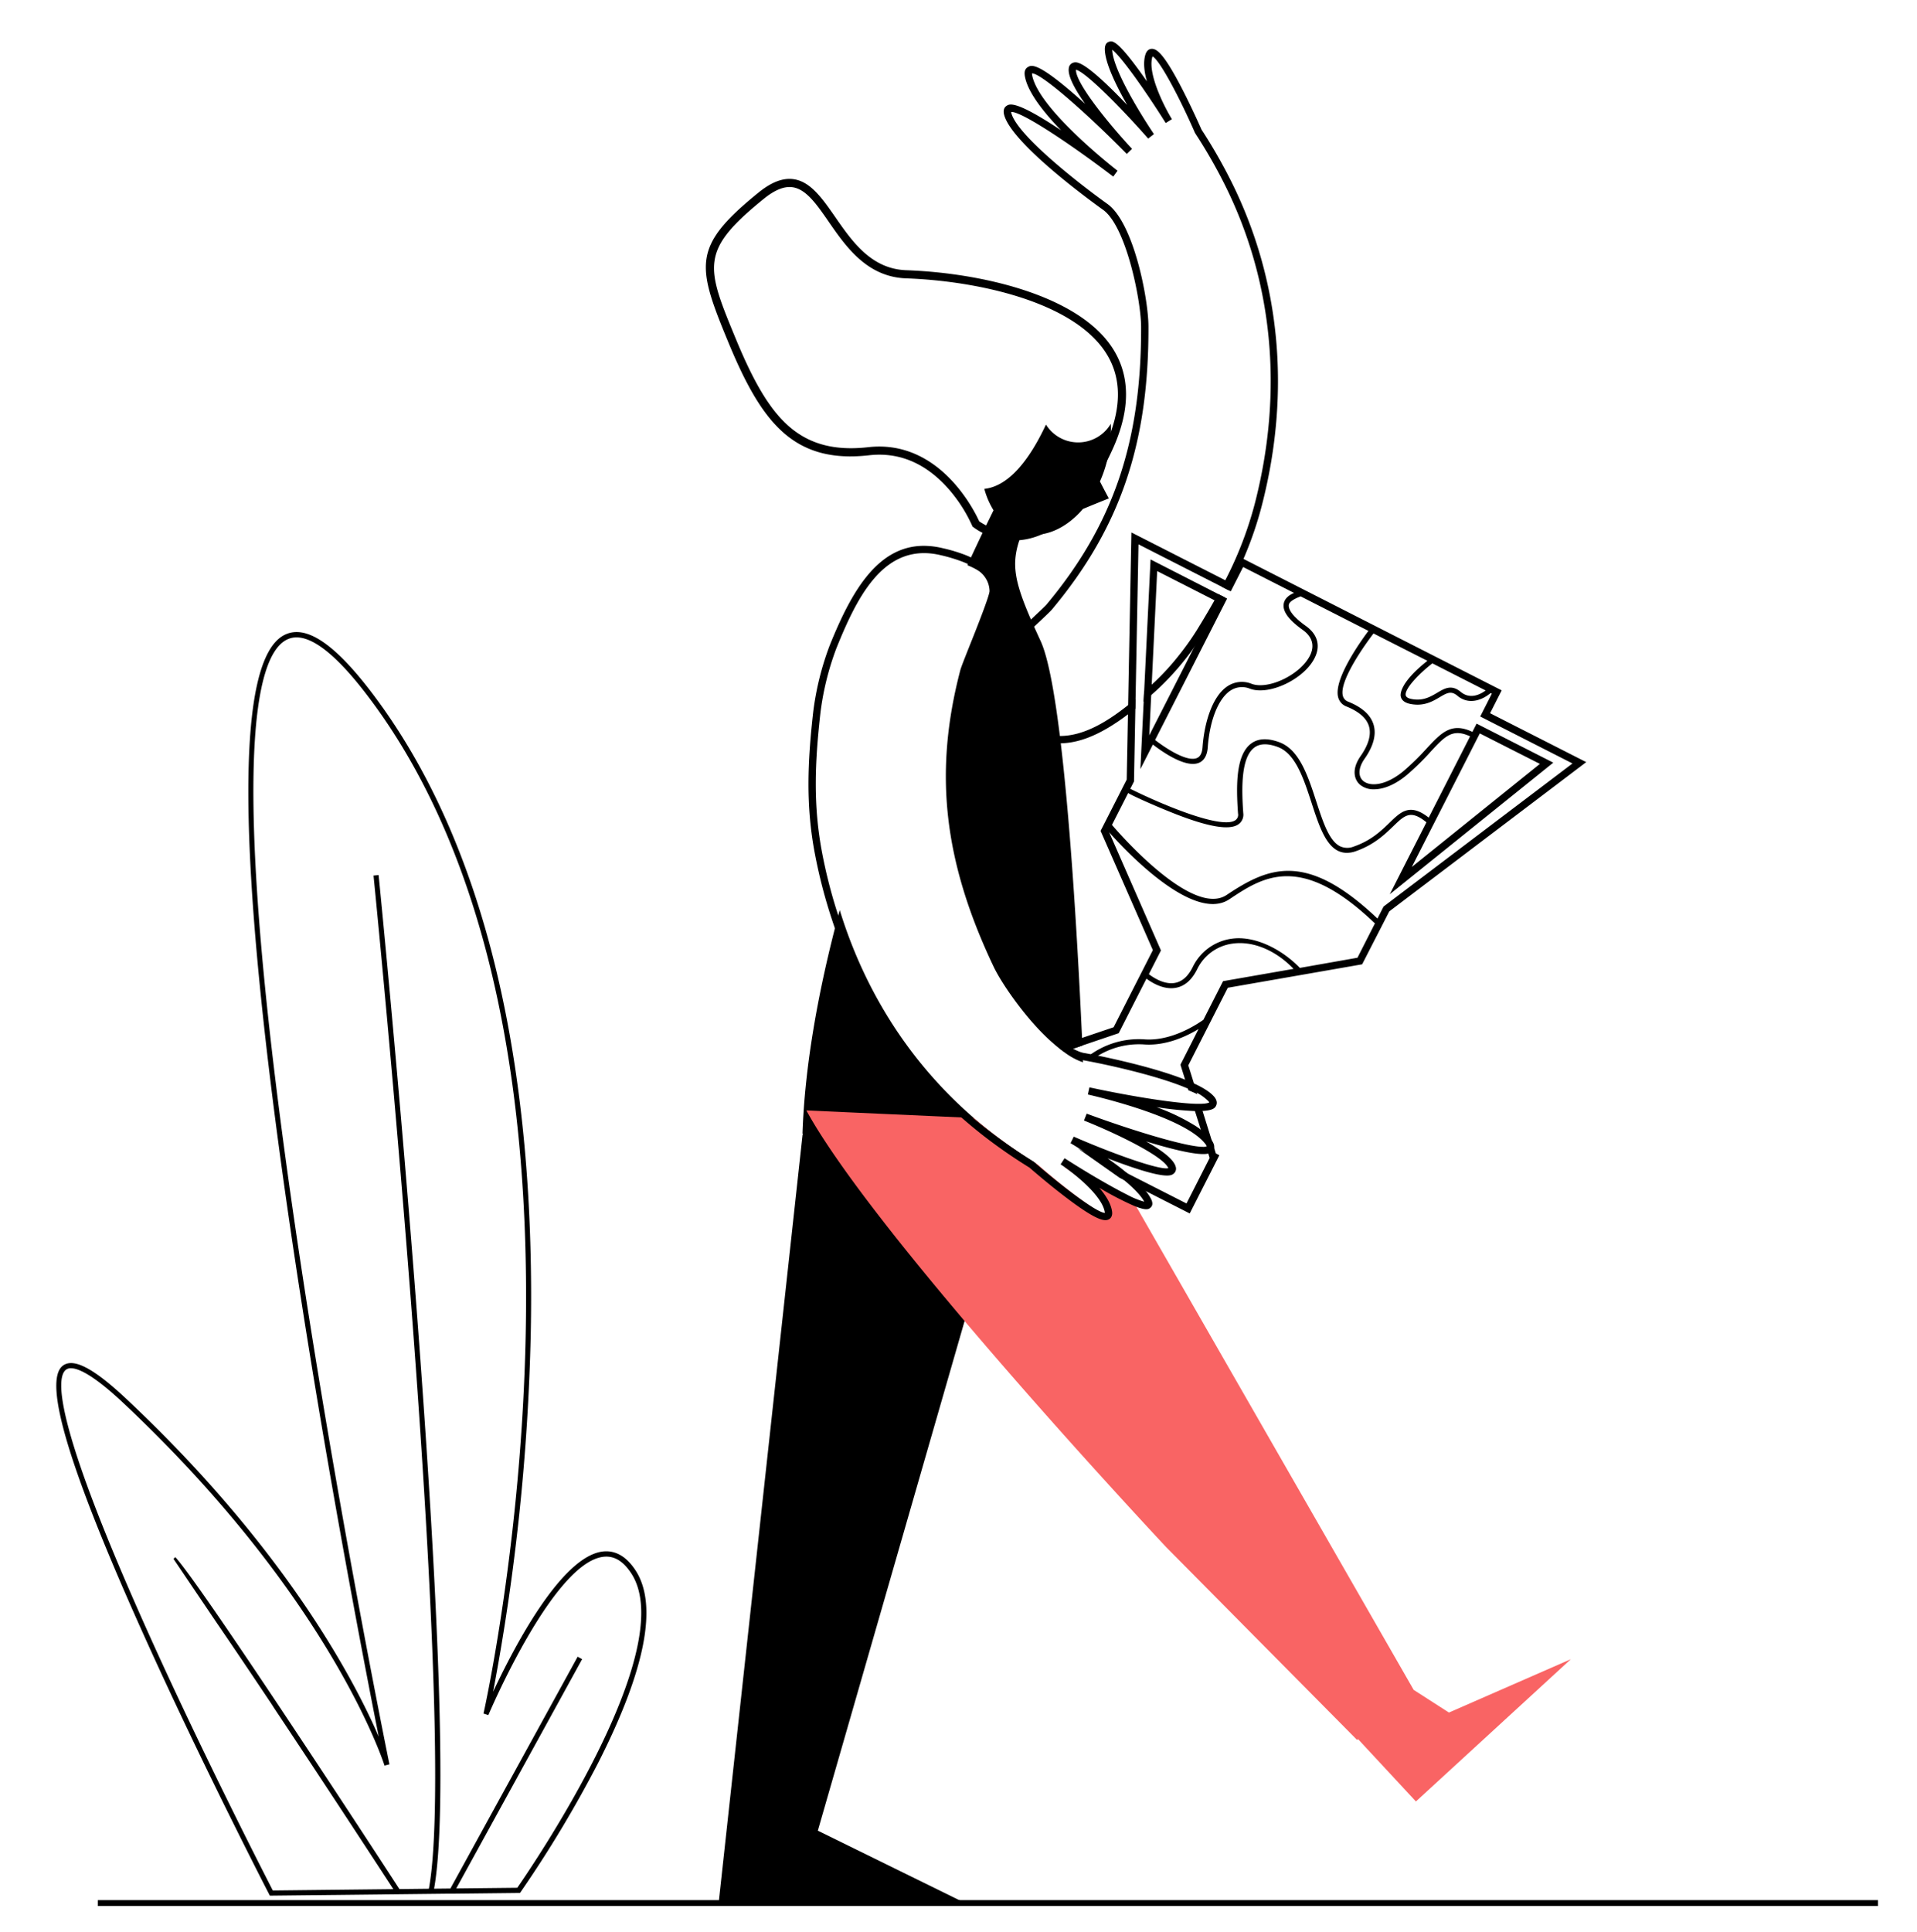 <svg id="Capa_1" data-name="Capa 1" xmlns="http://www.w3.org/2000/svg" viewBox="0 0 754.77 760.48"><title>Mesa de trabajo 45</title><path d="M438.32,137.5c-13.3-21.33-52.21-30.1-81.49-31.13C343,105.88,335.5,95,328.88,85.48c-5-7.19-9.69-14-16.41-14.94-4.21-.61-8.76,1.14-13.89,5.31-26.18,21.27-24.4,28.5-11.69,59.19,12.95,31.25,25.58,47.55,55.27,44.17,11.53-1.31,21.82,2.89,30.62,12.49a58,58,0,0,1,9.94,15.14l.15.38.33.26a22.39,22.39,0,0,0,3.65,2.26,27.3,27.3,0,0,0,12.3,3c.71,0,1.45,0,2.2-.1a25.85,25.85,0,0,0,4-.65,28,28,0,0,0,5.06-1.74,37.2,37.2,0,0,0,10.76-7.57A69.31,69.31,0,0,0,432.3,188c1.22-2.08,2.42-4.28,3.58-6.62a0,0,0,0,0,0,0q1.29-2.56,2.53-5.34C445,161.16,445,148.21,438.32,137.5Zm-.91,32.38q-.82,2.35-1.91,4.78-2.37,5.33-4.9,9.84a77.38,77.38,0,0,1-8.32,12.28c-5.49,6.51-11.39,10.56-17.64,12.08-.7.17-1.38.3-2.05.4-.44.07-.87.12-1.3.16a24.17,24.17,0,0,1-13-2.59,21.3,21.3,0,0,1-2.76-1.63c-1.73-3.85-15.57-32.37-43.69-29.17-13.49,1.53-23.6-1.26-31.85-8.78-7-6.41-13.05-16.41-20.1-33.43-12-29-14.49-35,10.75-55.49,4.4-3.58,8.13-5.09,11.42-4.62,5.34.76,9.46,6.7,14.23,13.59C333,97,341.3,109,356.72,109.57c28.49,1,66.25,9.36,78.89,29.62C441,147.8,441.58,158.11,437.41,169.88Z"/><path d="M417.3,289.71c.12,1,.24,1.9.35,2.87,6.48-.11,13-2.64,19.44-6.59a83.38,83.38,0,0,0,7-4.81l.07-3.63C435.53,284.44,426.42,289.73,417.3,289.71Zm0,0c.12,1,.24,1.9.35,2.87,6.48-.11,13-2.64,19.44-6.59a83.38,83.38,0,0,0,7-4.81l.07-3.63C435.53,284.44,426.42,289.73,417.3,289.71Zm0,0c.12,1,.24,1.9.35,2.87,6.48-.11,13-2.64,19.44-6.59a83.38,83.38,0,0,0,7-4.81l.07-3.63C435.53,284.44,426.42,289.73,417.3,289.71ZM484.56,71a208,208,0,0,0-11.5-20c-.43-1-3.69-8.34-7.4-15.58-7.4-14.42-10.25-16.29-12.25-16.19-.66,0-1.87.39-2.45,2.3-.91,3-.45,6.74.61,10.51l-.39-.55C439.94,15.44,438,16,436.63,16.45c-.77.23-1.68.95-1.63,3.07.14,5.38,4.51,14.3,8.78,21.79-.94-1-1.91-2-2.89-3-14.46-14.71-17.05-14-18.3-13.64a2.51,2.51,0,0,0-1.77,2.11c-.53,3.05,2.44,8.46,6.43,14.11-18.48-16.72-21.06-15.31-22.45-14.55s-1.65,2.13-1.16,4.31c1.39,6.14,7.47,13.78,14.15,20.66-18-12-20.35-10.41-21.5-9.63-.73.49-1.49,1.52-.9,3.64,3.18,11.5,35.24,34.64,38.89,37.25,9.08,6.46,14.93,35.44,15,45.94.17,45.27-10.95,78-37.2,109.41-.57.68-3.18,3.13-6.15,5.92L404.69,245C394,255,388.71,260.12,388,261.91c-4.63,10.82,7.17,20.26,12.21,24.29,5.62,4.49,11.32,6.39,17,6.39h.45c6.48-.11,13-2.64,19.44-6.59a83.38,83.38,0,0,0,7-4.81c1-.74,1.95-1.5,2.92-2.29l.08-3.75c-1,.82-2,1.63-2.93,2.41-8.64,6.89-17.75,12.18-26.87,12.16A24.18,24.18,0,0,1,402,284c-7.48-6-14.68-13.14-11.37-20.9.76-1.64,10.72-11,16.07-16l.47-.44c4.08-3.82,6.43-6,7.12-6.87,26.73-32,38.05-65.25,37.88-111.26,0-10.67-5.73-40.68-16.09-48.21l-.1-.07c-12-8.58-35.4-27.08-37.78-35.67a3.35,3.35,0,0,1-.1-.51h.21c4.22,0,23.58,12.91,40,25.45L440,67.21c-.3-.23-30.44-23.54-33.53-37.18a4.22,4.22,0,0,1-.14-1.15h0c3.78,0,22.09,16.25,37.3,31.71l2.07-2c-8.79-9.42-22.36-26-22.05-31.12,3.45.64,17.19,14.28,28.41,27.08l2.27-1.76c-.16-.24-16-23.57-16.44-33.2,3.42,2.48,13.2,16.28,21.08,28.84l2.44-1.52c-2.82-4.58-9.71-17.91-7.69-24.54l.06-.17c2.85,1.46,10.76,16.45,16.7,30.07l.12.21A204.16,204.16,0,0,1,482,72.26c19.15,38.11,23.38,81.44,12.22,125.31a146.08,146.08,0,0,1-11.81,30.87c-.42.85-.87,1.7-1.32,2.55l2.56,1.31c2.15-4.05,4.12-8.11,5.92-12.27A142.69,142.69,0,0,0,497,198.27C508.33,153.73,504,109.71,484.56,71ZM478.18,236.3c-2.18,3.89-4.51,7.8-7,11.82a106.15,106.15,0,0,1-7.13,10,96.66,96.66,0,0,1-9.38,10.27l-1.23,1.13c-1,.92-2,1.83-3,2.73l-.19,4c1-.86,2-1.74,3-2.63s2.26-2,3.38-3.08A108.83,108.83,0,0,0,470.05,255c1.4-1.94,2.62-3.76,3.59-5.34,3.06-5,5.9-9.76,8.51-14.55l-2.57-1.3C479.13,234.62,478.66,235.46,478.18,236.3ZM417.3,289.71c.12,1,.24,1.9.35,2.87,6.48-.11,13-2.64,19.44-6.59a83.38,83.38,0,0,0,7-4.81l.07-3.63C435.53,284.44,426.42,289.73,417.3,289.71Zm0,0c.12,1,.24,1.9.35,2.87,6.48-.11,13-2.64,19.44-6.59a83.38,83.38,0,0,0,7-4.81l.07-3.63C435.53,284.44,426.42,289.73,417.3,289.71Zm0,0c.12,1,.24,1.9.35,2.87,6.48-.11,13-2.64,19.44-6.59a83.38,83.38,0,0,0,7-4.81l.07-3.63C435.53,284.44,426.42,289.73,417.3,289.71Z"/><path d="M407.91,458q-1.53.79-3,1.5a89.29,89.29,0,0,1-9.23,3.84c-28.55,10.05-51.87,1.53-65.75-6.68a74.92,74.92,0,0,1-13.72-10.2l-.25-.24c.89-26.3,6-54.8,13.29-82.83q.67-2.58,1.37-5.15c10,32.48,28,60.37,52.76,81.81,2.08,1.8,4.22,3.56,6.4,5.27A203.9,203.9,0,0,0,407.91,458Z"/><path d="M316,446.62l-33,302h96l-57-28,73.94-256.71s-38.18-75.63-75.56-20Z"/><path d="M618.48,653.12l-61,56-22.79-24.55-.37.33-75.07-75.79S418.48,565.68,379.78,520c-18.73-22.12-37-44.77-49.88-63.28-3.38-4.85-6.39-9.42-8.95-13.61q-1.9-3.13-3.47-6l7.72.35,53.57,2.41.46,0,4.12.19c2.08,1.8,4.22,3.56,6.4,5.27A203.9,203.9,0,0,0,407.91,458l.58.36.19.14c11.18,9.78,24.72,20,27.92,20.09,0-.05,0-.11,0-.18-1-6.86-12.9-16-17.41-18.93l1.56-2.41c8.51,5.46,18.06,11.06,24.59,14.34l2.48,4.31L556.6,665.2l13.88,8.92Z" fill="#f96464"/><path d="M401.35,212.63c-3.05,9.25-2.1,15.91,4.55,31.22q.57,1.35,1.23,2.79,1.19,2.66,2.58,5.67c2.92,6.31,5.44,20,7.59,37.4.12,1,.24,1.9.35,2.87,4.15,34.93,6.87,83.17,8.38,116,0,1,.09,2,.13,3l-3.88,1.32a21.24,21.24,0,0,0,4,2.18c0,1.05.09,2.08.13,3.08a25.74,25.74,0,0,1-7.53-4.12c-.88-.66-1.77-1.38-2.66-2.14-10.08-8.64-20.17-23.25-23.45-30.13C373.06,340.2,369.14,305.27,379.69,265c.29-1.09,1.55-4.29,3.76-9.85,2.71-6.81,7.75-19.48,7.74-21.29-.2-5.67-4.6-9.08-10.3-11.37l1.21-2.63c1.75-3.77,3.34-7.14,4.75-10.08.49-1,1-2,1.4-2.91,1.15-2.37,2.14-4.38,2.93-6a31.67,31.67,0,0,1-3.63-8.43c10.28-1.1,18.44-12.83,24.27-25.31a14.94,14.94,0,0,0,25.53-.32,49,49,0,0,1-1.48,14.61,49.94,49.94,0,0,1-2.79,8.11c1.86,3.64,3.5,6.67,3.5,6.67s-5.61,2.22-10.21,4.16h0C419.75,208.06,411.13,212,403,210l-.64-.17C402,210.77,401.65,211.72,401.35,212.63Z"/><path d="M474.58,454.21l-.87-2.78c-6.22.12-27.34-6.21-45.85-13.05l-1,2.54-.06.15.2.08c12,4.79,31.1,13.91,33,18.68-2.67.69-14.45-3.14-26.93-8.11-3.44-1.37-6.93-2.82-10.3-4.29L421.5,450l1.25.75,13.84,7,5.92,3c-2.14-1.7-4.4-3.36-6.59-4.9l3.89,1.47c19.36,7.15,21.39,5.39,22.36,4.55a2.51,2.51,0,0,0,.71-2.67c-.82-3-5.81-6.62-11.83-10C465.17,453.53,471.54,454.45,474.58,454.21Zm-3.32-10.65a80.55,80.55,0,0,0-16.09-7.79,137.87,137.87,0,0,0,14.13,1.5l-.9-2.88c-9.29-.62-25.1-3.25-39.46-6.36l-.61,2.81c.35.08,33.43,7.42,44.42,17.5ZM478,431.65c-1.73-2-5.05-3.95-9.22-5.75-1.09-.47-2.25-.94-3.45-1.39-12.13-4.61-28.77-8.15-35.56-9.47l-2.74-.51h-.08a11.8,11.8,0,0,1-2.2-.65,21.24,21.24,0,0,1-4-2.18c-.93-.62-1.87-1.32-2.82-2.09-9.83-7.93-20.66-23.14-24.05-30.27-19.44-40.89-23.3-75.23-12.93-114.84.25-1,1.9-5.11,3.65-9.5,5.43-13.67,8-20.52,7.93-22.46-.26-7.34-6.09-11.47-12-13.9a61.65,61.65,0,0,0-9.43-2.87,31.56,31.56,0,0,0-7.36-.91c-18.48,0-28.75,18.59-37.05,39.16a113,113,0,0,0-6.5,26.12c-2.25,19.93-3,37.16.74,56.42a202.38,202.38,0,0,0,6.72,25.69,178.55,178.55,0,0,0,40.53,67.7h0c2.89,3,5.88,5.92,9,8.73.7.63,1.4,1.25,2.1,1.85q3.46,3,7.1,5.89a203.1,203.1,0,0,0,16.91,11.92c.66.42,1.32.84,2,1.25.82.7,6.9,6,13.34,10.94,10.15,7.82,14.39,9.77,16.59,9.77a2.82,2.82,0,0,0,1.39-.34c.58-.32,1.52-1.15,1.23-3.12-.44-3.08-2.46-6.29-5-9.25l.58.33a124.64,124.64,0,0,0,12.82,6.64c5.2,2.18,6.09,1.39,6.76.79s1.11-1.58.16-3.48a18.63,18.63,0,0,0-2.7-3.81,62.34,62.34,0,0,0-7.93-7.26c-2.14-1.7-4.4-3.36-6.59-4.9l3.89,1.47c19.36,7.15,21.39,5.39,22.36,4.55a2.51,2.51,0,0,0,.71-2.67c-.82-3-5.81-6.62-11.83-10,14.12,4.3,20.49,5.22,23.53,5,1.91-.14,2.51-.74,2.88-1.24a1.34,1.34,0,0,0,.11-.14c.84-1.16.57-2.64-.8-4.39a16.09,16.09,0,0,0-1.49-1.65,29.07,29.07,0,0,0-4-3.23,80.55,80.55,0,0,0-16.09-7.79,137.87,137.87,0,0,0,14.13,1.5c1.15.06,2.15.07,3,.05,5.27-.1,6-1.26,6.4-2S479.42,433.31,478,431.65Zm-6.53,2.86q-1.38,0-3.06-.12c-9.29-.62-25.1-3.25-39.46-6.36l-.61,2.81c.35.08,33.43,7.42,44.42,17.5a15.82,15.82,0,0,1,1.75,1.87,3.65,3.65,0,0,1,.61,1,3.49,3.49,0,0,1-1.4.24c-6.22.12-27.34-6.21-45.85-13.05l-1,2.54-.06.15.2.08c12,4.79,31.1,13.91,33,18.68-2.67.69-14.45-3.14-26.93-8.11-3.44-1.37-6.93-2.82-10.3-4.29L421.5,450l1.25.75c2.76,1.68,9.64,6,15.95,10.73.79.6,1.56,1.2,2.32,1.8,4.28,3.41,8,6.91,9.48,9.76a33,33,0,0,1-6.76-2.78c-6.53-3.28-16.08-8.88-24.59-14.34l-1.56,2.41c4.51,2.94,16.42,12.07,17.41,18.93,0,.07,0,.13,0,.18-3.2-.11-16.74-10.31-27.92-20.09l-.19-.14-.58-.36a203.9,203.9,0,0,1-18.16-12.68c-2.18-1.71-4.32-3.47-6.4-5.27C357,417.45,339,389.56,329,357.08A198.58,198.58,0,0,1,323.74,336c-3.65-18.91-2.92-35.88-.7-55.55a109.88,109.88,0,0,1,6.31-25.38c8.25-20.44,18.91-41.82,41.07-36.52a63.38,63.38,0,0,1,8.89,2.7c5.7,2.29,10.1,5.7,10.3,11.37,0,1.81-5,14.48-7.74,21.29-2.21,5.56-3.47,8.76-3.76,9.85-10.55,40.31-6.63,75.24,13.12,116.79,3.28,6.88,13.37,21.49,23.45,30.13.89.76,1.78,1.48,2.66,2.14a25.74,25.74,0,0,0,7.53,4.12,10.53,10.53,0,0,0,1.56.4c8.57,1.53,27.89,5.71,40,10.64,1.25.51,2.43,1,3.51,1.56a18.84,18.84,0,0,1,5.9,4,3.33,3.33,0,0,1,.31.41C475.44,434.37,473.81,434.55,471.46,434.51Zm-.2,9.05a80.55,80.55,0,0,0-16.09-7.79,137.87,137.87,0,0,0,14.13,1.5l-.9-2.88c-9.29-.62-25.1-3.25-39.46-6.36l-.61,2.81c.35.08,33.43,7.42,44.42,17.5Zm3.32,10.65-.87-2.78c-6.22.12-27.34-6.21-45.85-13.05l-1,2.54-.06.15.2.08c12,4.79,31.1,13.91,33,18.68-2.67.69-14.45-3.14-26.93-8.11-3.44-1.37-6.93-2.82-10.3-4.29L421.5,450l1.25.75,13.84,7,5.92,3c-2.14-1.7-4.4-3.36-6.59-4.9l3.89,1.47c19.36,7.15,21.39,5.39,22.36,4.55a2.51,2.51,0,0,0,.71-2.67c-.82-3-5.81-6.62-11.83-10C465.17,453.53,471.54,454.45,474.58,454.21Z"/><rect x="38.52" y="747.96" width="700.9" height="2.32"/><path d="M479,454.17l-.3-.15-1.88-6-2.95-9.47-.87-2.81q-1.38,0-3.06-.12l.9,2.88,2,6.29,1.49,4.78a15.82,15.82,0,0,1,1.75,1.87,3.65,3.65,0,0,1,.61,1,3.49,3.49,0,0,1-1.4.24l.87,2.78v0l.11.36-9.12,17.92L444.09,462l-5.92-3-13.84-7,16.46,11.61,1.81.92,9.42,4.79,16.4,8.35,11.66-22.91ZM586.68,280.75l4.57-9L489.56,220l-1.38-.7-4.87,9.57-.91-.46-36.94-18.81-1.29,67.92-.07,3.63-.49,25.72-10.28,20.2L453.91,374l-15.46,30.36L426,408.57l-6.57,2.22-3.2,1.09c.89.76,1.78,1.48,2.66,2.14l3.36-1.14,3.88-1.32,14.33-4.86,10.92-21.46c1.93,1.43,5.68,3.76,9.76,3.76a9.62,9.62,0,0,0,1.84-.17c3.46-.63,6.27-3.08,8.36-7.26a18.08,18.08,0,0,1,13.89-10.12c8-1.16,17,2.55,24.08,9.93l-27.77,4.85-7.74,15.2c-3.09,2.19-12.92,8.49-23.27,7.69a32.8,32.8,0,0,0-22,6.61c-.46.35-.72.59-.78.64l1.32,1.5a19.94,19.94,0,0,1,2.2-1.63,31,31,0,0,1,19.06-5.12c8.74.67,16.9-3.22,21.59-6.07l-7.15,14.05,2.06,6.61,1.08,3.47c1.25.51,2.43,1,3.51,1.56l-1.14-3.64-2.41-7.74,15.54-30.54,52.9-9.23L547,358.75,624.54,300Zm-1.74-8.95c-2.11,1.56-6.13,3.63-9.82.55s-6.5-1.28-9.31.38c-2.63,1.55-5.6,3.32-10.13,2.41-1.31-.26-2-.73-2.2-1.39-.62-2.65,5.75-9,10.48-12.63ZM445.1,310.33l1.38-2.71.54-28.73.08-3.75,1.15-60.86L481.08,231l2.56,1.31.93.47,4.87-9.58,20.07,10.21c-1.23.49-3.63,1.74-4.07,4.21-.53,3,1.91,6.36,7.46,10.32,4.92,3.52,4.21,7.57,2.75,10.35-3.88,7.38-16.25,13.29-22.83,10.9a10.18,10.18,0,0,0-9.44.88c-6.33,4.1-9.26,15.08-9.9,24-.17,2.34-.89,3.76-2.21,4.32-3.93,1.68-12.43-3.95-16.48-7.1l28.35-55.68-1-.51-2.57-1.3L453,220.22l-2.52,52-.19,4L449,302.73l4.91-9.65a63.21,63.21,0,0,0,5.82,4c4.05,2.41,7.38,3.62,9.94,3.62a6.23,6.23,0,0,0,2.43-.45c2-.87,3.19-2.9,3.42-6,.77-10.75,4.21-19.35,9-22.45a8.25,8.25,0,0,1,7.67-.68c7.47,2.72,20.94-3.6,25.28-11.85,2.59-4.92,1.4-9.51-3.36-12.9-6.28-4.49-6.86-7.15-6.65-8.34.26-1.47,3.09-2.7,4.65-3.27l26.68,13.58c-3.15,4.19-13.79,19.1-11.93,26.11a5.25,5.25,0,0,0,3.3,3.66c4.91,2,7.89,4.58,8.84,7.79s-.13,7.2-3.29,11.71c-3.63,5.18-2.55,9.19-.33,11.21A8.3,8.3,0,0,0,541,310.7c3.6,0,8.19-1.65,13.12-5.82a99.14,99.14,0,0,0,9.12-8.95c5.67-6.13,8.63-9.3,15.57-6.08l-16.29,32c-7.37-5.81-10.93-2.37-15.41,2-3.21,3.1-7.21,7-14,9.35a6.8,6.8,0,0,1-5.49-.07c-4.33-2.14-6.77-9.65-9.36-17.61-3.25-10-6.61-20.37-14.47-23.32-4.66-1.74-8.42-1.58-11.19.49-6,4.45-5.95,16.41-5.16,27.52a2.59,2.59,0,0,1-1.08,2.68c-5.8,3.85-31.23-7.32-41.37-12.4Zm7.39-20.86.77-15.88.19-4.07,2.16-44.71,22.57,11.49,1.09.55L470.05,255Zm130.15-.77,23.65,12-50.43,40.58ZM534.47,377l-22.68,4c-7.56-7.8-18.2-12.73-26.81-11.49a20,20,0,0,0-15.39,11.2c-1.8,3.59-4.13,5.68-6.94,6.19-4.16.78-8.46-2-10.31-3.43h0l4.75-9.34L436.7,327.61C441,332.49,469.36,363.73,484,354c13.12-8.74,28-18.65,57.34,9.49ZM545,356.66l-.26.2-2.4,4.72c-28-26.6-42.88-20.31-59.39-9.29-13.28,8.85-41.64-23.48-45.15-27.58l6.38-12.55c.92.71,9.52,4.68,18.32,8.14,13.28,5.21,21.47,6.6,25,4.24a4.61,4.61,0,0,0,2-4.49c-.71-10-.86-21.88,4.36-25.78,2.18-1.63,5.31-1.71,9.29-.21,6.95,2.6,10.16,12.49,13.27,22.05,2.72,8.38,5.29,16.28,10.37,18.8a8,8,0,0,0,3.51.8,10.46,10.46,0,0,0,3.53-.65c7.18-2.53,11.35-6.56,14.7-9.79,4.56-4.41,6.88-6.65,13.09-1.58L547.2,352l64.36-51.79-30.18-15.36-1.65,3.24c-8.31-3.88-12.19.28-18,6.5a99.25,99.25,0,0,1-8.95,8.79c-7,5.89-13.4,6.43-16.16,3.92-2-1.85-1.78-5.14.63-8.59,3.52-5,4.72-9.55,3.57-13.42s-4.51-6.87-10-9.08a3.32,3.32,0,0,1-2.11-2.32c-1.48-5.56,7.91-19.1,12.08-24.53L562,260.12c-11,8.73-10.67,13.25-10.47,14.08.35,1.5,1.62,2.47,3.75,2.9a14.54,14.54,0,0,0,2.83.29c3.75,0,6.46-1.6,8.72-2.94,3-1.8,4.6-2.57,7-.56,4.74,3.95,10.18,1.37,13.08-1.09l.46.24-4.57,9,36.33,18.49Z"/><path d="M250.19,618.1c-3.52-5.35-7.74-7.83-12.54-7.4-16.55,1.51-35.57,38.28-43.49,55.23a859.32,859.32,0,0,0,14.81-141c.95-48.55-2.81-93.06-11.16-132.29-10.45-49.08-28.17-90-52.67-121.59-14-18-24.71-25-32.8-21.28-19.94,9.17-19.4,86.93,1.6,231.15,12.63,86.73,29.21,172.62,35.18,202.7-9.39-21.72-36.4-73.78-99.08-132.68C37,538.65,29,534.4,24.77,537.56c-8.15,6.16,2.82,42.09,33.55,109.83,22.41,49.42,47.4,97.78,47.65,98.26l.28.55,50-.55h.19l19.85-.22,2.3,0,26.12-.29.3-.41a466.85,466.85,0,0,0,30.54-50.86C254.17,657.18,259.11,631.7,250.19,618.1Zm-46.55,125-24,.26,49.56-90.25-.88-.49-.88-.48-50.1,91.25-6.43.07c4.79-26.78,2.65-101.26-6.38-221.5-6.87-91.48-15.37-176.65-15.46-177.5l-2,.2c.09.85,8.59,86,15.46,177.45,6.25,83.24,12.37,188.64,6.33,221.37l-11.6.13c-8-12.34-77.69-119.19-88.21-130.66l-.74.67L85.1,638.48l.23.33c6.43,9.37,13.93,20.52,21.61,32l1,1.57c20.28,30.41,41.46,62.87,46.93,71.26l-47.46.52c-2.82-5.49-26.21-51.07-47.32-97.62C21,560.24,21.93,542.22,26,539.16a3.09,3.09,0,0,1,1.94-.57c2.92,0,8.84,2.6,20.74,13.79C130.48,629.27,151.19,694.3,151.39,695l1.94-.5c-.22-1.05-21.82-106.8-37.41-213.83-26-178.41-15.83-223-2.74-229,7-3.23,17.23,3.73,30.38,20.69,24.31,31.35,41.9,72,52.29,120.76,8.32,39.07,12.07,83.42,11.13,131.82-1.6,82.45-16.46,148.92-16.61,149.58l1.9.61c.26-.6,25.68-60.53,45.56-62.35,4.07-.37,7.56,1.76,10.68,6.51C268.2,649.2,208.38,736.32,203.64,743.13Z"/></svg>